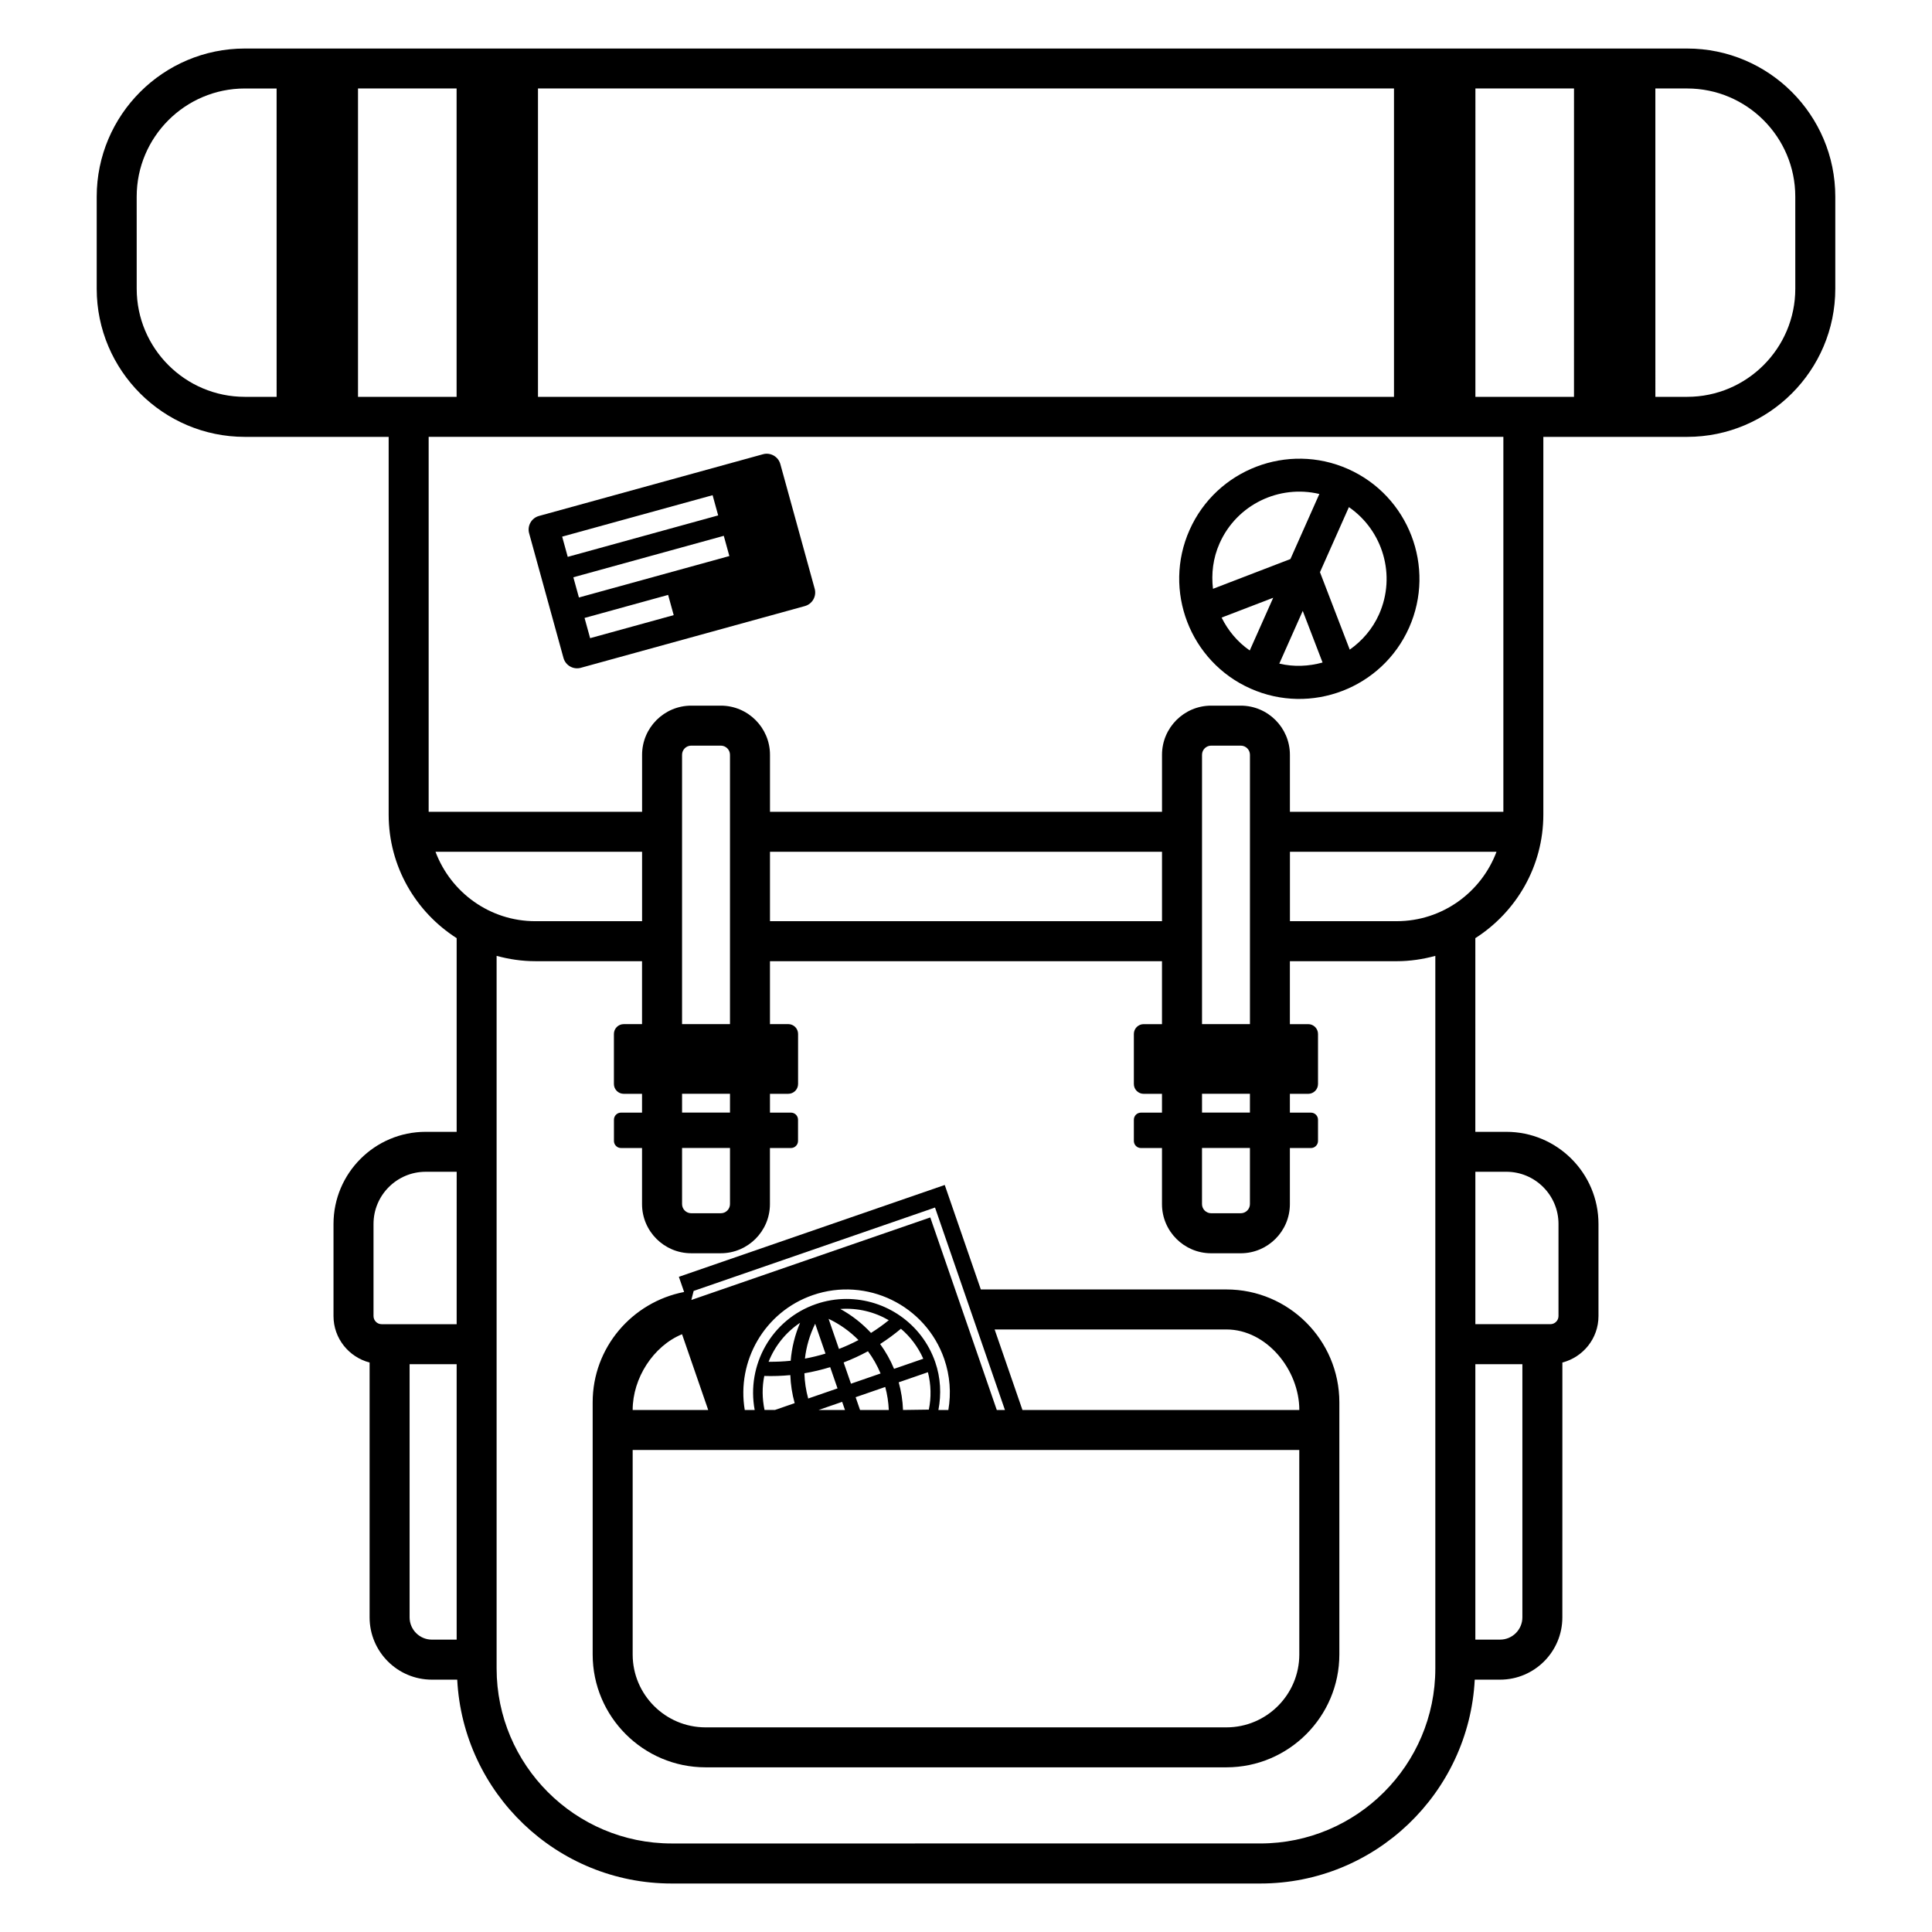 <?xml version="1.0" encoding="UTF-8"?>
<!-- The Best Svg Icon site in the world: iconSvg.co, Visit us! https://iconsvg.co -->
<svg fill="#000000" width="800px" height="800px" version="1.1" viewBox="144 144 512 512" xmlns="http://www.w3.org/2000/svg">
 <g>
  <path d="m591.11 156.86h-382.22c-21.648 0-39.262 17.613-39.262 39.262v24.395c0 21.645 17.613 39.258 39.262 39.258h38.109v100.09c0 13.758 7.203 25.84 18.02 32.754v51.328h-8.219c-13.461 0-24.418 10.953-24.418 24.414v24.418c0 5.926 4.082 10.879 9.566 12.305v67.539c0 9.098 7.402 16.504 16.504 16.504h6.715c1.551 30.043 26.41 54.023 56.828 54.023h156c30.422 0 55.277-23.98 56.828-54.023h6.711c9.098 0 16.504-7.406 16.504-16.504l0.008-67.539c5.488-1.426 9.566-6.379 9.566-12.305v-24.418c0-13.469-10.953-24.414-24.418-24.414h-8.219l0.004-51.328c10.816-6.914 18.02-18.992 18.02-32.754v-100.09h38.109c21.648 0 39.262-17.613 39.262-39.258v-24.398c0-21.648-17.613-39.258-39.262-39.258zm-326.09 421.66h-6.566c-3.254 0-5.906-2.648-5.906-5.906v-67.086h12.469zm0-83.594h-19.879c-1.188 0-2.156-0.969-2.156-2.156v-24.418c0-7.617 6.203-13.82 13.82-13.82h8.219zm21.551-327.48h226.85v81.719h-226.85zm-69.262 81.719h-8.422c-15.805 0-28.66-12.855-28.66-28.656l-0.004-24.398c0-15.805 12.855-28.66 28.66-28.66h8.422zm21.566 0v-81.719h26.129v81.719zm20.539 120.57h54.742v18.391h-28.285c-12.113 0-22.434-7.668-26.457-18.391zm264.96 216.42c0 25.578-20.801 46.379-46.379 46.379l-156.01 0.004c-25.574 0-46.379-20.809-46.379-46.379v-188.85c3.273 0.898 6.699 1.414 10.254 1.414h28.285v16.68h-4.852c-1.438 0-2.602 1.164-2.602 2.602v13.266c0 1.438 1.164 2.602 2.602 2.602h4.852v4.984h-5.57c-1.039 0-1.875 0.84-1.875 1.875v5.629c0 1.039 0.84 1.875 1.875 1.875h5.57v14.863c0 7.184 5.844 13.027 13.027 13.027h7.84c7.184 0 13.027-5.844 13.027-13.027v-14.863h5.57c1.039 0 1.875-0.84 1.875-1.875v-5.629c0-1.039-0.84-1.875-1.875-1.875l-5.562-0.004v-4.984h4.848c1.438 0 2.602-1.164 2.602-2.602v-13.266c0-1.438-1.164-2.602-2.602-2.602l-4.848 0.008v-16.68h103.89v16.68h-4.852c-1.438 0-2.602 1.164-2.602 2.602v13.266c0 1.438 1.164 2.602 2.602 2.602h4.852v4.984h-5.578c-1.039 0-1.875 0.84-1.875 1.875v5.629c0 1.039 0.84 1.875 1.875 1.875h5.578v14.863c0 7.184 5.844 13.027 13.027 13.027h7.84c7.184 0 13.027-5.844 13.027-13.027v-14.863h5.578c1.039 0 1.875-0.84 1.875-1.875v-5.629c0-1.039-0.84-1.875-1.875-1.875h-5.578v-4.984h4.852c1.438 0 2.602-1.164 2.602-2.602v-13.266c0-1.438-1.164-2.602-2.602-2.602h-4.852v-16.68h28.289c3.551 0 6.977-0.52 10.254-1.414v188.84zm-186.92-152.29v4.984h-12.699v-4.984zm-12.703-18.461v-71.375c0-1.34 1.09-2.43 2.43-2.43h7.84c1.34 0 2.43 1.09 2.43 2.43v71.375zm12.703 32.824v14.863c0 1.34-1.09 2.43-2.43 2.43h-7.84c-1.34 0-2.43-1.09-2.43-2.43v-14.863zm10.598-60.105v-18.391h103.89v18.391zm127.19 45.742v4.984h-12.695v-4.984zm-12.695-18.461v-71.375c0-1.34 1.09-2.43 2.43-2.43h7.84c1.34 0 2.43 1.09 2.43 2.43v71.375zm12.695 32.824v14.863c0 1.34-1.09 2.43-2.43 2.43h-7.84c-1.34 0-2.43-1.09-2.43-2.43v-14.863zm72.203 124.38c0 3.254-2.648 5.906-5.906 5.906h-6.559v-72.992h12.465zm-4.25-118.08c7.617 0 13.82 6.203 13.82 13.82v24.418c0 1.188-0.969 2.156-2.156 2.156h-19.875v-40.395zm-29.062-66.406h-28.289v-18.391h54.742c-4.019 10.723-14.348 18.391-26.453 18.391zm28.266-28.988h-56.562v-15.105c0-7.184-5.844-13.027-13.027-13.027h-7.84c-7.184 0-13.027 5.844-13.027 13.027v15.105h-103.89v-15.105c0-7.184-5.844-13.027-13.027-13.027h-7.84c-7.184 0-13.027 5.844-13.027 13.027v15.105h-56.562v-99.371h284.81v99.371zm18.723-109.97h-26.129l0.004-81.719h26.129zm58.648-28.656c0 15.805-12.855 28.656-28.66 28.656h-8.422l-0.004-81.719h8.422c15.805 0 28.66 12.855 28.66 28.66z"/>
  <path d="m469.01 485.72h-65.082l-9.562-27.688-70.461 24.336 1.391 4.019c-13.766 2.68-24.234 14.699-24.234 29.234v66.82c0 16.5 13.422 29.918 29.918 29.918h138.04c16.5 0 29.922-13.422 29.922-29.918v-66.812c-0.008-16.496-13.426-29.91-29.926-29.91zm-58.691 31.941h-2.16l-17.625-51.027-63.32 21.871 0.609-2.394 63.965-22.102zm-63.777-9.02c2.312 0.074 4.613 0 6.902-0.223 0.09 2.504 0.473 4.992 1.152 7.43l-5.234 1.809h-2.754c-0.633-3.039-0.668-6.094-0.066-9.016zm17.465-2.332 1.945 5.629-7.773 2.684c-0.605-2.211-0.941-4.453-1.004-6.688 2.297-0.391 4.574-0.934 6.832-1.625zm-6.691-2.262c0.359-3.188 1.273-6.301 2.715-9.238l2.731 7.91c-1.789 0.543-3.602 0.984-5.445 1.328zm25.996 13.613c-0.098-2.469-0.473-4.922-1.145-7.332l7.742-2.676c0.84 3.34 0.906 6.707 0.242 9.914zm-11.391 0-1.168-3.387 7.844-2.711c0.555 2.019 0.848 4.055 0.945 6.098zm-2.402-6.965-1.945-5.629c2.227-0.855 4.375-1.844 6.445-2.973 1.336 1.797 2.453 3.773 3.344 5.891zm11.414-3.938c-0.973-2.348-2.211-4.543-3.688-6.574 1.914-1.23 3.754-2.574 5.508-4.047 2.504 2.117 4.527 4.801 5.926 7.945zm-6.109-9.52c-2.348-2.527-5.078-4.672-8.125-6.344 4.555-0.332 8.996 0.75 12.836 2.977-1.508 1.223-3.074 2.348-4.711 3.367zm-3.32 1.895c-1.676 0.883-3.402 1.668-5.168 2.352l-2.754-7.981c2.984 1.418 5.652 3.324 7.922 5.629zm-4.324 16.371 0.746 2.156h-6.984zm-19.496-10.621c1.656-4.156 4.516-7.777 8.348-10.328-1.375 3.211-2.211 6.602-2.492 10.062-1.945 0.203-3.894 0.285-5.856 0.266zm44.168 0.102c-3.551-10.281-13.215-16.75-23.527-16.75-2.691 0-5.414 0.438-8.098 1.367-11.777 4.07-18.453 16.164-16.227 28.062h-2.629c-2.191-12.957 5.215-26.016 18.035-30.445 14.27-4.926 29.895 2.672 34.828 16.941 1.523 4.414 1.855 9.027 1.09 13.504l-2.633-0.004c0.797-4.199 0.598-8.531-0.84-12.676zm-67.102-7.402 6.934 20.078h-20.02c0-8.469 5.488-16.953 13.086-20.078zm163.58 84.867c0 10.652-8.672 19.32-19.32 19.32h-138.03c-10.652 0-19.316-8.672-19.316-19.32v-54.191h176.66zm-73.371-64.789-7.371-21.34h61.426c10.652 0 19.32 10.691 19.32 21.34z"/>
  <path d="m293.33 318.37c0.551 1.984 2.602 3.152 4.59 2.606l59.375-16.359c1.984-0.551 3.152-2.602 2.606-4.59l-9.105-33.043c-0.551-1.984-2.606-3.152-4.59-2.606l-59.375 16.359c-1.984 0.551-3.152 2.602-2.606 4.59zm7.059-5.25-1.477-5.359 22.148-6.102 1.477 5.359zm36.898-21.762-39.867 10.984-1.477-5.359 39.867-10.984zm-4.441-16.129 1.477 5.359-39.867 10.984-1.477-5.359z"/>
  <path d="m475.4 326.48c16.043 7.133 34.895-0.109 42.027-16.152 7.133-16.043-0.117-34.895-16.156-42.027-16.043-7.133-34.895 0.117-42.027 16.152-7.133 16.039 0.113 34.891 16.156 42.027zm-0.203-10.098c-3.273-2.258-5.758-5.297-7.461-8.715l13.68-5.254zm7.832 3.481 6.211-13.969 5.254 13.68c-3.676 1.02-7.598 1.207-11.465 0.289zm18.445-41.473c8.977 6.195 12.59 18.066 7.996 28.395-1.75 3.93-4.504 7.055-7.773 9.375l-7.891-20.523zm-34.27 9.598c4.594-10.328 15.824-15.598 26.441-13.078l-7.668 17.242-20.523 7.891c-0.473-3.984 0-8.125 1.75-12.055z"/>
 </g>
</svg>